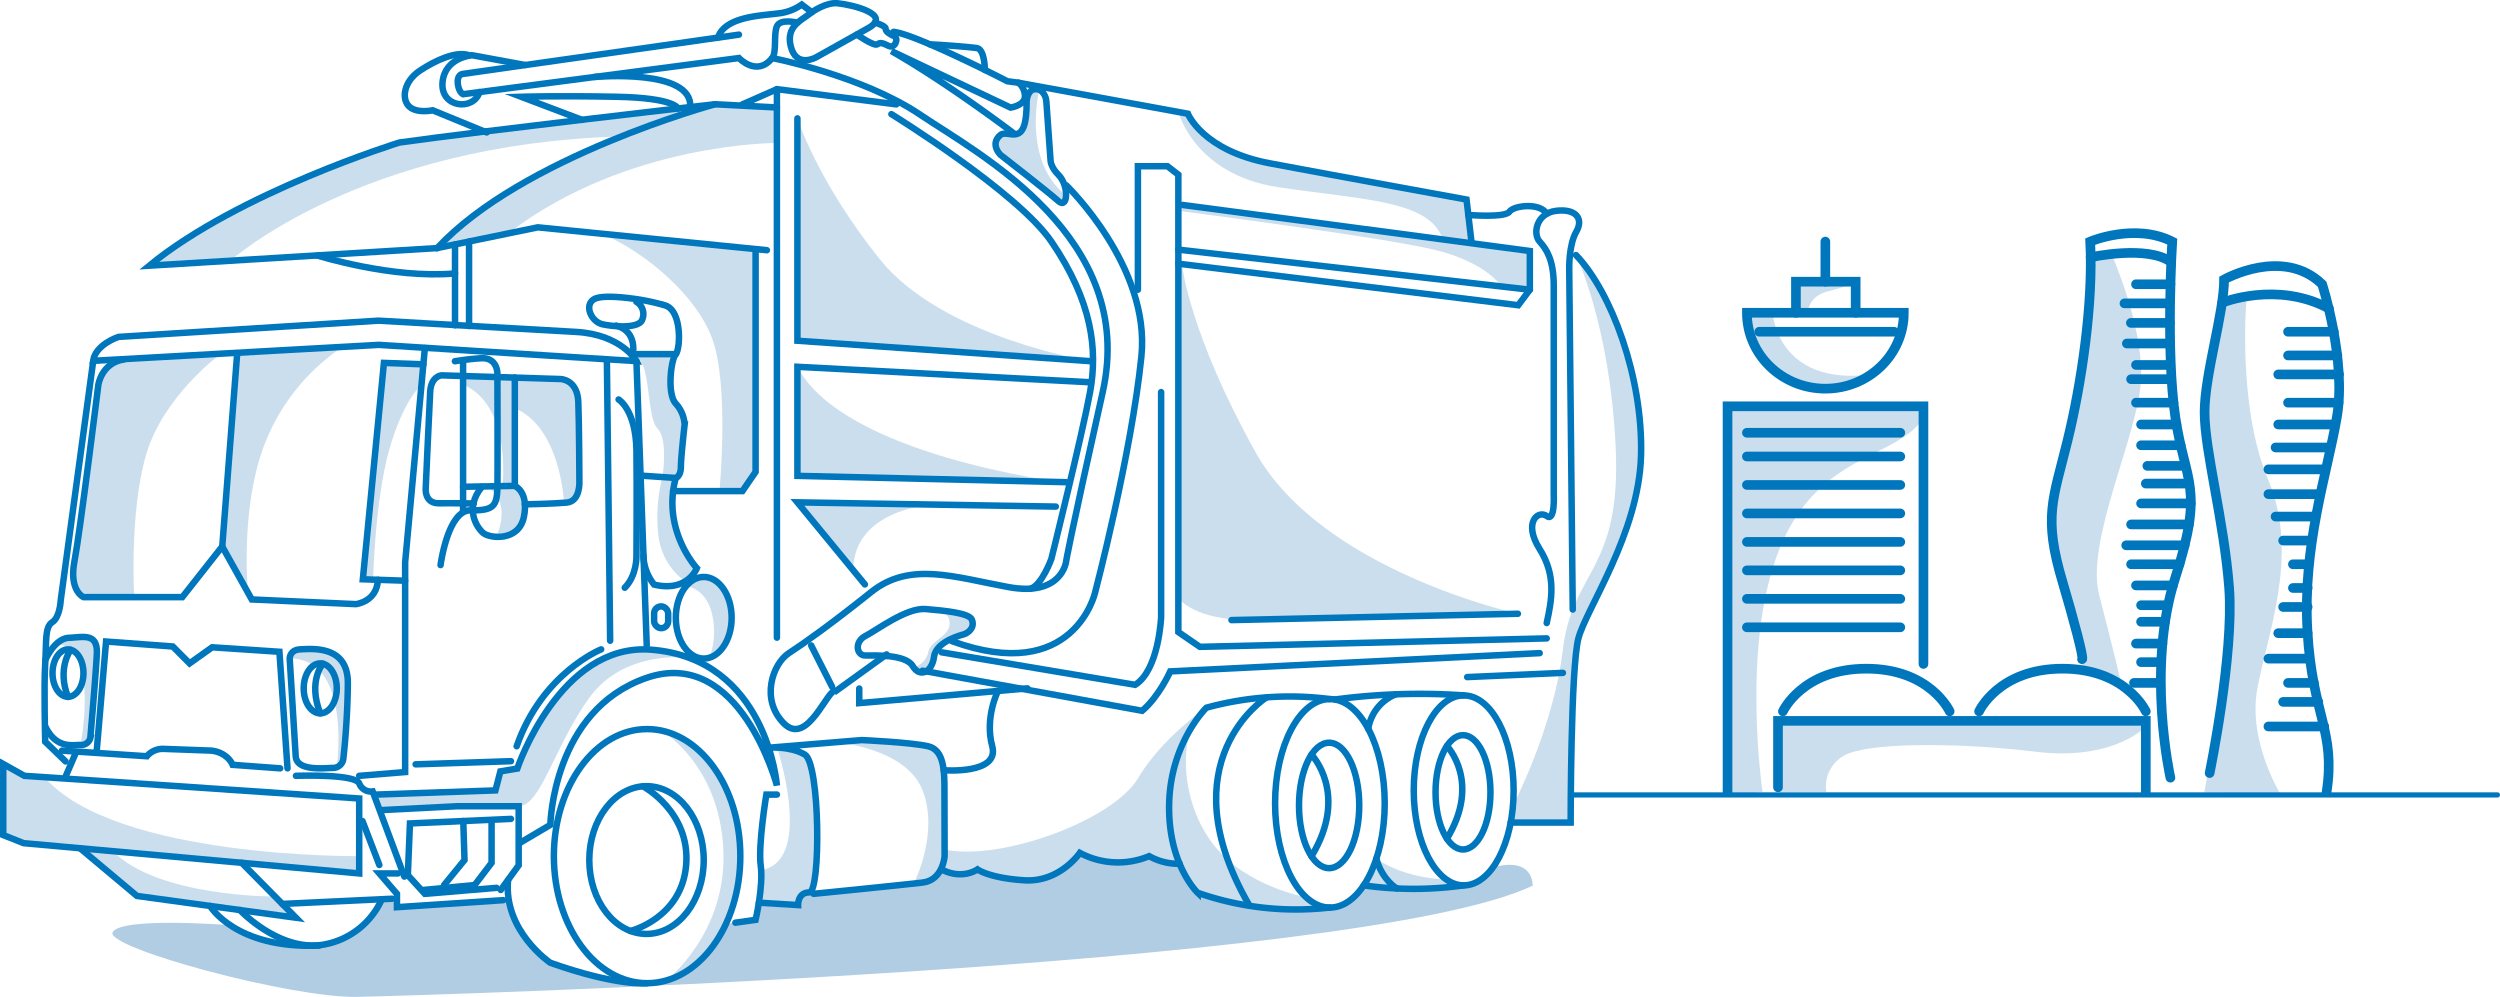 <svg xmlns="http://www.w3.org/2000/svg" viewBox="0 0 769.36 306.79"><path d="M542.43,243.75s-6.78-45,5.14-74.71,36.06-27.71,44.36-40.39V125H531.64V245Z" style="fill:#cbdeed"/><path d="M545.51,96.25s1.36,22.63,30.3,19c0,0-17.22,10.22-29.6-1.1s-7.86-18.61-7.86-18.61Z" style="fill:#cbdeed"/><path d="M556.3,96.25s.16-5.12,6.2-6.58,8.57-3,8.57-3H552.69v9.56Z" style="fill:#cbdeed"/><path d="M562.06,243.75a10.79,10.79,0,0,1,5-10.95c6.52-4.39,35.2-4.39,59.34-1.46s34-7.77,34-7.77v-1.73H547.17v21.91Z" style="fill:#cbdeed"/><path d="M652.77,210.16s-2.38-10.22-6.75-27,12.17-49.65,12.88-66.45-9.25-38.86-9.25-38.86l-6.27,1.34s-2.22,28.25-3.56,39.09-9.56,37.37-8.47,44.56,10,35.82,9.32,43.4C640.67,206.22,649,208,652.77,210.16Z" style="fill:#cbdeed"/><path d="M701.86,244.48s-10-16.07-7.25-32.13,13.29-41.39,3.48-64.51S691.4,91.2,691.4,91.2l-7.53,2s-6.91,31.88-6.15,36,9.27,46.08,9,49.65,1.51,11.68-8.36,65Z" style="fill:#cbdeed"/><polyline points="547.17 242.29 547.17 221.84 660.36 221.84 660.36 243.75" style="fill:none;stroke:#0076bd;stroke-linecap:round;stroke-miterlimit:10;stroke-width:2.969px"/><polyline points="531.64 243.75 531.64 125.03 591.93 125.03 591.93 204.32" style="fill:none;stroke:#0076bd;stroke-linecap:round;stroke-miterlimit:10;stroke-width:2.969px"/><path d="M548.68,218.92s6-13.14,25.66-13.14S600,218.92,600,218.92" style="fill:none;stroke:#0076bd;stroke-linecap:round;stroke-miterlimit:10;stroke-width:2.969px"/><path d="M609.05,218.92s6-13.14,25.65-13.14,25.66,13.14,25.66,13.14" style="fill:none;stroke:#0076bd;stroke-linecap:round;stroke-miterlimit:10;stroke-width:2.969px"/><path d="M585.89,96.25c0,12.9-10.81,23.36-24.15,23.36S537.6,109.15,537.6,96.25Z" style="fill:none;stroke:#0076bd;stroke-linecap:round;stroke-miterlimit:10;stroke-width:2.969px"/><polyline points="552.69 96.25 552.69 86.69 571.07 86.69 571.07 96.25" style="fill:none;stroke:#0076bd;stroke-linecap:round;stroke-miterlimit:10;stroke-width:2.969px"/><line x1="561.74" y1="86.69" x2="561.74" y2="74.34" style="fill:none;stroke:#0076bd;stroke-linecap:round;stroke-miterlimit:10;stroke-width:2.969px"/><path d="M640.74,202.86c.74.14-2.71-12.66-6-23.76-6-20.13-2.94-25.28,1.51-43.42,4.32-17.58,8-42.36,7-61.34,0,0,13.73-5.84,25.24,0,0,0-2.07,33.59.95,54s9.05,21.44,0,49.42-1.51,61.57-1.51,61.57" style="fill:none;stroke:#0076bd;stroke-linecap:round;stroke-miterlimit:10;stroke-width:2.969px"/><path d="M680,237.91s7.55-36.51,6-57-7.55-42.35-7.55-54,6-30.66,6-40.89c0,0,18.11-10.22,30.18,1.46,0,0,7.55,23.37,4.53,40.9s-10.57,39.43-9.06,65.71,8.77,30.67,5.9,49.66" style="fill:none;stroke:#0076bd;stroke-linecap:round;stroke-miterlimit:10;stroke-width:2.969px"/><path d="M643.38,79.17s17.49-3.86,24.78,1.5" style="fill:none;stroke:#0076bd;stroke-linecap:round;stroke-miterlimit:10;stroke-width:2.969px"/><path d="M683.87,93.15s16.76-6.81,32.85,1.79" style="fill:none;stroke:#0076bd;stroke-linecap:round;stroke-miterlimit:10;stroke-width:2.969px"/><line x1="537.6" y1="133.18" x2="584.81" y2="133.18" style="fill:none;stroke:#0076bd;stroke-linecap:round;stroke-miterlimit:10;stroke-width:2.969px"/><line x1="537.6" y1="140.48" x2="584.81" y2="140.48" style="fill:none;stroke:#0076bd;stroke-linecap:round;stroke-miterlimit:10;stroke-width:2.969px"/><line x1="537.6" y1="149.24" x2="584.81" y2="149.24" style="fill:none;stroke:#0076bd;stroke-linecap:round;stroke-miterlimit:10;stroke-width:2.969px"/><line x1="537.6" y1="158" x2="584.81" y2="158" style="fill:none;stroke:#0076bd;stroke-linecap:round;stroke-miterlimit:10;stroke-width:2.969px"/><line x1="537.6" y1="166.77" x2="584.81" y2="166.77" style="fill:none;stroke:#0076bd;stroke-linecap:round;stroke-miterlimit:10;stroke-width:2.969px"/><line x1="537.6" y1="175.53" x2="584.81" y2="175.53" style="fill:none;stroke:#0076bd;stroke-linecap:round;stroke-miterlimit:10;stroke-width:2.969px"/><line x1="537.6" y1="184.29" x2="584.81" y2="184.29" style="fill:none;stroke:#0076bd;stroke-linecap:round;stroke-miterlimit:10;stroke-width:2.969px"/><line x1="537.6" y1="193.05" x2="584.81" y2="193.05" style="fill:none;stroke:#0076bd;stroke-linecap:round;stroke-miterlimit:10;stroke-width:2.969px"/><line x1="582.87" y1="102.09" x2="541.4" y2="102.09" style="fill:none;stroke:#0076bd;stroke-linecap:round;stroke-miterlimit:10;stroke-width:2.969px"/><line x1="704.13" y1="102.09" x2="718.22" y2="102.09" style="fill:none;stroke:#0076bd;stroke-linecap:round;stroke-miterlimit:10;stroke-width:2.969px"/><line x1="704.13" y1="109.39" x2="719.32" y2="109.39" style="fill:none;stroke:#0076bd;stroke-linecap:round;stroke-miterlimit:10;stroke-width:2.969px"/><line x1="701.11" y1="115.23" x2="719.82" y2="115.23" style="fill:none;stroke:#0076bd;stroke-linecap:round;stroke-miterlimit:10;stroke-width:2.969px"/><line x1="704.13" y1="123.92" x2="719.68" y2="123.92" style="fill:none;stroke:#0076bd;stroke-linecap:round;stroke-miterlimit:10;stroke-width:2.969px"/><line x1="701.11" y1="130.63" x2="717.81" y2="130.63" style="fill:none;stroke:#0076bd;stroke-linecap:round;stroke-miterlimit:10;stroke-width:2.969px"/><line x1="700.29" y1="137.71" x2="716.72" y2="137.71" style="fill:none;stroke:#0076bd;stroke-linecap:round;stroke-miterlimit:10;stroke-width:2.969px"/><line x1="698.09" y1="144.44" x2="715.19" y2="144.44" style="fill:none;stroke:#0076bd;stroke-linecap:round;stroke-miterlimit:10;stroke-width:2.969px"/><line x1="698.09" y1="152.07" x2="713.94" y2="152.07" style="fill:none;stroke:#0076bd;stroke-linecap:round;stroke-miterlimit:10;stroke-width:2.969px"/><line x1="700.29" y1="158.97" x2="712.39" y2="158.97" style="fill:none;stroke:#0076bd;stroke-linecap:round;stroke-miterlimit:10;stroke-width:2.969px"/><line x1="702.62" y1="166.35" x2="711.17" y2="166.35" style="fill:none;stroke:#0076bd;stroke-linecap:round;stroke-miterlimit:10;stroke-width:2.969px"/><line x1="705.64" y1="173.65" x2="710.46" y2="173.65" style="fill:none;stroke:#0076bd;stroke-linecap:round;stroke-miterlimit:10;stroke-width:2.969px"/><line x1="705.64" y1="180.95" x2="710.16" y2="180.95" style="fill:none;stroke:#0076bd;stroke-linecap:round;stroke-miterlimit:10;stroke-width:2.969px"/><line x1="702.62" y1="186.79" x2="710.16" y2="186.79" style="fill:none;stroke:#0076bd;stroke-linecap:round;stroke-miterlimit:10;stroke-width:2.969px"/><line x1="701.11" y1="194.86" x2="710.16" y2="194.86" style="fill:none;stroke:#0076bd;stroke-linecap:round;stroke-miterlimit:10;stroke-width:2.969px"/><line x1="698.09" y1="202.69" x2="710.46" y2="202.69" style="fill:none;stroke:#0076bd;stroke-linecap:round;stroke-miterlimit:10;stroke-width:2.969px"/><line x1="704.13" y1="210.16" x2="712.1" y2="210.16" style="fill:none;stroke:#0076bd;stroke-linecap:round;stroke-miterlimit:10;stroke-width:2.969px"/><line x1="702.62" y1="216" x2="713.44" y2="216" style="fill:none;stroke:#0076bd;stroke-linecap:round;stroke-miterlimit:10;stroke-width:2.969px"/><line x1="698.09" y1="223.57" x2="715.28" y2="223.57" style="fill:none;stroke:#0076bd;stroke-linecap:round;stroke-miterlimit:10;stroke-width:2.969px"/><line x1="657.34" y1="87.48" x2="667.93" y2="87.48" style="fill:none;stroke:#0076bd;stroke-linecap:round;stroke-miterlimit:10;stroke-width:2.969px"/><line x1="653.79" y1="93.36" x2="666.38" y2="93.36" style="fill:none;stroke:#0076bd;stroke-linecap:round;stroke-miterlimit:10;stroke-width:2.969px"/><line x1="655.77" y1="99.37" x2="667.78" y2="99.37" style="fill:none;stroke:#0076bd;stroke-linecap:round;stroke-miterlimit:10;stroke-width:2.969px"/><line x1="654.53" y1="105.71" x2="667.12" y2="105.71" style="fill:none;stroke:#0076bd;stroke-linecap:round;stroke-miterlimit:10;stroke-width:2.969px"/><line x1="657.34" y1="112.31" x2="667.78" y2="112.31" style="fill:none;stroke:#0076bd;stroke-linecap:round;stroke-miterlimit:10;stroke-width:2.969px"/><line x1="655.83" y1="116.69" x2="667.78" y2="116.69" style="fill:none;stroke:#0076bd;stroke-linecap:round;stroke-miterlimit:10;stroke-width:2.969px"/><line x1="657.34" y1="123.92" x2="668.86" y2="123.92" style="fill:none;stroke:#0076bd;stroke-linecap:round;stroke-miterlimit:10;stroke-width:2.969px"/><line x1="658.9" y1="130.63" x2="669.77" y2="130.63" style="fill:none;stroke:#0076bd;stroke-linecap:round;stroke-miterlimit:10;stroke-width:2.969px"/><line x1="658.9" y1="137.03" x2="671.06" y2="137.03" style="fill:none;stroke:#0076bd;stroke-linecap:round;stroke-miterlimit:10;stroke-width:2.969px"/><line x1="660.83" y1="143.37" x2="672.26" y2="143.37" style="fill:none;stroke:#0076bd;stroke-linecap:round;stroke-miterlimit:10;stroke-width:2.969px"/><line x1="660.36" y1="148.82" x2="673.74" y2="148.82" style="fill:none;stroke:#0076bd;stroke-linecap:round;stroke-miterlimit:10;stroke-width:2.969px"/><line x1="658.9" y1="154.93" x2="674.19" y2="154.93" style="fill:none;stroke:#0076bd;stroke-linecap:round;stroke-miterlimit:10;stroke-width:2.969px"/><line x1="655.83" y1="161.39" x2="673.62" y2="161.39" style="fill:none;stroke:#0076bd;stroke-linecap:round;stroke-miterlimit:10;stroke-width:2.969px"/><line x1="654.32" y1="167.81" x2="672.31" y2="167.81" style="fill:none;stroke:#0076bd;stroke-linecap:round;stroke-miterlimit:10;stroke-width:2.969px"/><line x1="655.83" y1="173.65" x2="670.71" y2="173.65" style="fill:none;stroke:#0076bd;stroke-linecap:round;stroke-miterlimit:10;stroke-width:2.969px"/><line x1="657.34" y1="180.16" x2="668.7" y2="180.16" style="fill:none;stroke:#0076bd;stroke-linecap:round;stroke-miterlimit:10;stroke-width:2.969px"/><line x1="658.9" y1="186.25" x2="667.05" y2="186.25" style="fill:none;stroke:#0076bd;stroke-linecap:round;stroke-miterlimit:10;stroke-width:2.969px"/><line x1="658.9" y1="191.34" x2="666.27" y2="191.34" style="fill:none;stroke:#0076bd;stroke-linecap:round;stroke-miterlimit:10;stroke-width:2.969px"/><line x1="657.34" y1="198.06" x2="665.46" y2="198.06" style="fill:none;stroke:#0076bd;stroke-linecap:round;stroke-miterlimit:10;stroke-width:2.969px"/><line x1="658.9" y1="203.77" x2="664.73" y2="203.77" style="fill:none;stroke:#0076bd;stroke-linecap:round;stroke-miterlimit:10;stroke-width:2.969px"/><line x1="656.72" y1="210.16" x2="664.73" y2="210.16" style="fill:none;stroke:#0076bd;stroke-linecap:round;stroke-miterlimit:10;stroke-width:2.969px"/><line x1="476.52" y1="244.63" x2="768.56" y2="244.63" style="fill:none;stroke:#0076bd;stroke-linecap:round;stroke-miterlimit:10;stroke-width:1.609px"/><path d="M70.63,284.7s-33.35-2.6-35.95,2.16,55,20.36,75.36,19.92,307.5-8.66,361.63-34.21c0,0,.44-8.23-10.39-6.06l-.76-.3-4.2,4.36-3.69,1.85-5.88.5-9.23.34-8.39.33-8.73-1.17-2.68,2.85-4.53,3.19-6.38,1.34-6.38.17-10.4-.34L380,278l-10.24-2.35-3-2.86-3.86-6.88-3.19-.5-4.36-1-1.68-1-4.53,1.85-6.55.5-4-.84-5.38-2-2.18,2-2.51,2-3.86,2-4.7,2-7.39-.17-6.88-1.34-5.2-1.85-3.69,1.34-6.21-.5-.67-1.18L287,270.4l-3.19.84-32.72,3.86-1.85-.84-2.68,1-1,2.85-3.19.84-2-.67-6.21-.33-1.35,3.86-4.53,1.34-1.84.17-2.52,1.34-.84,1.51s-9.23,15.44-21.48,16.11l-8.06-.17-5.54-.33-18.29-5.21L162.79,290l-3-4.53-3-7.22V277h-3.19l-31,2.68.17-2.68H120l-2.69-.34-.34,2L112.11,285l-5.54,3.7L99,291.05l-5.21.16-8-.5-8.22-2.35Z" style="fill:#b1cde3"/><path d="M467.12,188.88s-60.42-13.21-80.78-49.8S363.82,81.8,363.82,81.8l-1.19-.65V183.9s3.52,6.07,19.36,6.93S467.12,188.88,467.12,188.88Z" style="fill:#cbdeed"/><path d="M465.62,247.87s12.45-23.64,15.35-48,18-24.17,16.25-62.06S485,78.5,485,78.5s23.38,28.09,20.09,60.58S490.91,183.5,485,197.19c0,0-2.71,43.12-1.62,55.95H464.91S465.44,253.37,465.62,247.87Z" style="fill:#cbdeed"/><path d="M371.29,217.79s-13.31,8.77-21.11,21.76-42.33,25.56-59.5,21.88c0,0-.11,4.6-1.24,6.26,0,0,6.75,2.76,11.37-.09,0,0,21.08,9.49,31.51-5.09a24.67,24.67,0,0,0,21.33,1s5.88,3.29,9.4,2.36c0,0-4.5-10.83-3.05-21.15S365.12,223.24,371.29,217.79Z" style="fill:#cbdeed"/><path d="M368.53,274.69s20.75,8,38.74,4.82.3,0,.3,0-4.39-1.44-5.66-3.4c0,0-18.09-3.25-28-15.59s-10.4-28.66-7.22-36.67c0,0-8.13,9.68-6.91,28.21C360.86,268.14,368.53,274.69,368.53,274.69Z" style="fill:#cbdeed"/><path d="M445.07,270.63s-12.17,0-21.52-6.35c0,0-2.45,7-3.62,8.23,0,0,22.43,2.63,28.64,0Z" style="fill:#cbdeed"/><path d="M288.69,187.79s3.82.66,3.53,4.41-5.92,5-6.57,8.52-4.44,4.75-4.44,4.75,2.9,3.31,5.51,0l1.17-5.63a25.93,25.93,0,0,1,9.32-4.88c5-1.17,1.57-5.89-.88-5.91A49.92,49.92,0,0,1,288.69,187.79Z" style="fill:#cbdeed"/><path d="M211.16,180.35s5.92.52,7.87,8.24a23.35,23.35,0,0,1-.69,13.81s7.52-3.21,6.67-14.68S213.84,174.85,211.16,180.35Z" style="fill:#cbdeed"/><path d="M211.16,179.14a20.3,20.3,0,0,1-8.6-14.94,49.45,49.45,0,0,1,1.31-17.47s1.84-11.41-1.54-14.87-2.07-20.56-6.47-21.65L194.72,109h12.76s-1.81,5.84-1.23,9.38a21.37,21.37,0,0,0,1.73,5.78,7.05,7.05,0,0,1,2.49,4.75c.12,2.88-.76,15.74-.76,15.74L208,147.16s-2.59,9.53,0,15.66a83,83,0,0,0,6.5,12S211.93,179.14,211.16,179.14Z" style="fill:#cbdeed"/><path d="M221.41,151.13s3.1-32.34-2.24-46.92-23.24-28.44-35.51-32.84l48.87,5.32v68.59l-4.05,5.85Z" style="fill:#cbdeed"/><path d="M173.57,154.73s-1-23.23-15.14-29.08V149.8l-3.79-.27s2.89-24.83-12.13-31.17v-2.19l30.1.44a6.61,6.61,0,0,1,5.27,5.94c.58,5.19.38,27,.38,27S178.34,154.48,173.57,154.73Z" style="fill:#cbdeed"/><path d="M152.69,165.21s5.49-11-3.39-15.68l9.6.27s3,2.34,2.67,7.9S155.43,166.37,152.69,165.21Z" style="fill:#cbdeed"/><path d="M114.8,178.7s.57-24.75,5-40.35,9.93-19.91,9.93-19.91l.62-6.76H118.15L111.68,178l2.83.72" style="fill:#cbdeed"/><path d="M76.35,182.45s-2.63-26,5.17-46a63.75,63.75,0,0,1,23.67-29.54L72.48,108.7l-4.1,59.75Z" style="fill:#cbdeed"/><path d="M41.31,183.76s-1.58-25.56,3.61-43.67S67.8,109,67.8,109l-30.53,1.7s-5.14,2.39-6.36,5.62-5.14,37-5.14,37l-3.15,21.36s-.65,9.11,4.11,9.11Z" style="fill:#cbdeed"/><path d="M239.09,33.08V44S193.41,43.77,157,71.37l-22.52,5s21.07-25.28,84.66-44.06Z" style="fill:#cbdeed"/><path d="M70.84,80.28s40-36.12,120.54-38.29l26.69-9.66L122.92,43.9S72.24,61.29,46.27,81.53Z" style="fill:#cbdeed"/><path d="M319.72,28.2s-5.17,21.31,8.39,32c0,0,.91,4.33-3.17,1s-17.49-14.08-17.49-14.08-2.12-3.87.43-5.55,7.1,2,7.81-5.13S316.54,26.25,319.72,28.2Z" style="fill:#cbdeed"/><path d="M462,88.16s-4.3-7.41-20.76-11.34-78.64-11.94-78.64-11.94V62.45L470.8,76.82V89.16Z" style="fill:#cbdeed"/><path d="M362.63,34.49s5,19.2,30.57,23.09,46.32,3.89,50.66,15.66l9,1.63-1.51-13.43L391.76,50.65S373.71,49.43,365.56,35Z" style="fill:#cbdeed"/><path d="M335.46,111.14S290,103.78,270.78,79.82,245.4,36.43,245.4,36.43v68.43Z" style="fill:#cbdeed"/><path d="M326.49,148.35S259.44,140,245.4,112.87v33.57Z" style="fill:#cbdeed"/><path d="M287,155.27s-24.19,1.27-24.44,20.15L245.4,154.16Z" style="fill:#cbdeed"/><path d="M281.21,271.91s7.9-15.39,2.71-28.67-26.87-14.82-26.87-14.82l7.38-.61,19.49,1.52s6.32.19,6.51,9.43.13,24.51.13,24.51S290.74,270.91,281.21,271.91Z" style="fill:#cbdeed"/><path d="M239.09,229.9s11.6,35-4.84,37.89l-.71,10,12.05.74a4.51,4.51,0,0,1,3.46-3.9c3.25-.79,2.82-26.21,1.6-32.69S249.85,230.14,239.09,229.9Z" style="fill:#cbdeed"/><path d="M205,301.76s19-14.54,17.59-40.72-19.09-36.22-19.09-36.22,22.85,5.76,24.36,34.61S210.33,302.54,205,301.76Z" style="fill:#cbdeed"/><path d="M84.64,275.91s-36.29.14-49.88-14L24.63,261l17.51,14.68,48.94,6.71Z" style="fill:#cbdeed"/><path d="M110.54,263.47s-75.17.81-96.85-24.29l-6.19-.42L1,235.12V257l6.28,2.49,103.26,9.31Z" style="fill:#cbdeed"/><path d="M211.16,202.4S192,200,181.34,214.75s-14.93,33.36-21.72,33.36L117.5,249.3l-2.45-4.77,37.06-1,1.88-6.13,5.63-.36S176.66,187.27,211.16,202.4Z" style="fill:#cbdeed"/><path d="M103.64,236.06s4.73-33.54-14.47-33.39a2.93,2.93,0,0,1,3.17-2.83c3.18-.11,13.87-1.93,14.73,10.48a94.18,94.18,0,0,1-2.07,24.8Z" style="fill:#cbdeed"/><path d="M24.78,229.23s5.92-29.89-7.43-31.12c0,0,1.2-2.5,5.85-2.09s7.07,1.76,6.58,7.08-2,24-2,24S26.66,229.15,24.78,229.23Z" style="fill:#cbdeed"/><path d="M322,31.16l1.3,18.19s0,2.06,2.45,4.48c3.29,3.29,2.92,10.71,0,8.08-3.21-2.88-17.9-14.29-17.9-14.29s-3.32-3.25,0-6.06c2.45-2.07,8.23,4.76,8.09-10.4,0,0,.15-3.32,2.34-3.68C320.73,27.09,321.92,29.65,322,31.16Z" style="fill:none;stroke:#0076bd;stroke-linecap:round;stroke-miterlimit:10;stroke-width:2px"/><path d="M312,41.05s-20.29-15.44-37.68-25.33L311,33.11s4.33-.65,4.4-3.39a5.44,5.44,0,0,0-1.95-4.26L310,25s-2.82-1.46-6.89-3.48C294.35,17.23,279.84,10.34,275,9.8" style="fill:none;stroke:#0076bd;stroke-linecap:round;stroke-miterlimit:10;stroke-width:2px"/><path d="M303.09,21.55s0-6.41-2.5-6.77-11.11-1-14.43-1.14" style="fill:none;stroke:#0076bd;stroke-linecap:round;stroke-miterlimit:10;stroke-width:2px"/><path d="M313.44,25.46,365.56,35s4.54,11.36,25.22,15.26,60.53,11.15,60.53,11.15l1.51,12.89" style="fill:none;stroke:#0076bd;stroke-linecap:round;stroke-miterlimit:10;stroke-width:2px"/><polyline points="363.93 63.07 470.8 77.25 470.8 89.16 467.22 93.93 362.63 81.15" style="fill:none;stroke:#0076bd;stroke-linecap:round;stroke-miterlimit:10;stroke-width:2px"/><line x1="362.63" y1="76.82" x2="470.8" y2="89.16" style="fill:none;stroke:#0076bd;stroke-linecap:round;stroke-miterlimit:10;stroke-width:2px"/><path d="M451.86,66.15s11.36.93,12.66-1,9.42-2.87,11.47.62" style="fill:none;stroke:#0076bd;stroke-linecap:round;stroke-miterlimit:10;stroke-width:2px"/><polyline points="350.18 89.16 350.18 51.16 359.28 51.16 362.63 53.76 362.63 194.51 369.24 199.06 475.99 196.46" style="fill:none;stroke:#0076bd;stroke-linecap:round;stroke-miterlimit:10;stroke-width:2px"/><line x1="467.12" y1="188.88" x2="378.98" y2="190.83" style="fill:none;stroke:#0076bd;stroke-linecap:round;stroke-miterlimit:10;stroke-width:2px"/><path d="M357.33,120.67v69.19s-.65,16.35-8,20.89l-59.55-10" style="fill:none;stroke:#0076bd;stroke-linecap:round;stroke-miterlimit:10;stroke-width:2px"/><path d="M267.46,8.5l-16.24,9.1s-6.23,3.62-7.9-3.47c-1.43-6,3.32-7.88,5.52-9.64C250.39,3.24,254.41.7,257.72,1,262.52,1.5,274.32,4.41,267.46,8.5Z" style="fill:none;stroke:#0076bd;stroke-linecap:round;stroke-miterlimit:10;stroke-width:2px"/><path d="M249.84,3.76l-3.11-2.35a15.28,15.28,0,0,1-7.31,2.73c-4.87.68-16.19.84-18.44,7.34" style="fill:none;stroke:#0076bd;stroke-linecap:round;stroke-miterlimit:10;stroke-width:2px"/><path d="M269.26,6.94s3.34,1,3.29,1.88,1.19,1.68,2.65,2.33.22,3.9-1.68,3S271,12.94,270,13.64s-6.3-3-6.3-3" style="fill:none;stroke:#0076bd;stroke-linecap:round;stroke-miterlimit:10;stroke-width:2px"/><path d="M227.4,10.66,142.19,22.79s-1.63.33-1.3,3S142.5,29,142.5,29l84.9-11.14s5.52,5.91,10.23,0c1.5-1.88.35-7.28,1.46-9.77S245.4,7,245.4,7" style="fill:none;stroke:#0076bd;stroke-linecap:round;stroke-miterlimit:10;stroke-width:2px"/><path d="M161.59,20l-16.32-3s-8.44.65-9.09,8.39,9.45,8.91,11.41,2.94" style="fill:none;stroke:#0076bd;stroke-linecap:round;stroke-miterlimit:10;stroke-width:2px"/><path d="M149.77,40.76l-16.62-6.82s-4.87,1.09-7.26-1.19-1.68-7.68,3.31-11,11.42-6.17,15.26-4.71" style="fill:none;stroke:#0076bd;stroke-linecap:round;stroke-miterlimit:10;stroke-width:2px"/><path d="M239.09,33.08l-19.16-1s-71.57,8.21-97,11.78c0,0-49.38,15.27-77,37.9l88.57-5.41,31-6.39L236,77" style="fill:none;stroke:#0076bd;stroke-linecap:round;stroke-miterlimit:10;stroke-width:2px"/><path d="M219.93,32.12S160.59,48.24,134.5,76.39" style="fill:none;stroke:#0076bd;stroke-linecap:round;stroke-miterlimit:10;stroke-width:2px"/><polyline points="228.48 32.12 239.09 27.44 275.84 32.12" style="fill:none;stroke:#0076bd;stroke-linecap:round;stroke-miterlimit:10;stroke-width:2px"/><path d="M237.63,17.86s27.66,5.36,45.64,17.49S350,73,339.35,120.67s-11.24,52-11.24,52-1.1,11.05-17.77,8-30.32-8-42.23,1.52S247.75,197.76,242.77,201s-8.87,14.29-1.51,21.65,13.64-11.47,16-10l15.59-11.26" style="fill:none;stroke:#0076bd;stroke-linecap:round;stroke-miterlimit:10;stroke-width:2px"/><path d="M328.11,57s26,25,23.15,52.67C348.19,139.79,337,182.39,337,182.39s-6.49,28.58-44,14.94" style="fill:none;stroke:#0076bd;stroke-linecap:round;stroke-miterlimit:10;stroke-width:2px"/><polyline points="335.46 111.14 245.4 104.86 245.4 36.43" style="fill:none;stroke:#0076bd;stroke-linecap:round;stroke-miterlimit:10;stroke-width:2px"/><line x1="239.09" y1="27.44" x2="239.09" y2="196.24" style="fill:none;stroke:#0076bd;stroke-linecap:round;stroke-miterlimit:10;stroke-width:2px"/><polyline points="335.46 117.64 245.4 112.88 245.4 146.44 328.11 148.39" style="fill:none;stroke:#0076bd;stroke-linecap:round;stroke-miterlimit:10;stroke-width:2px"/><path d="M274.32,35.13S313.05,59,323.55,74.33c12.64,18.48,14.29,33.35,11.91,46.34S323.55,172,323.55,172s-2.83,7.87-6.29,9.13" style="fill:none;stroke:#0076bd;stroke-linecap:round;stroke-miterlimit:10;stroke-width:2px"/><polyline points="324.92 155.9 245.4 154.6 266.16 179.86" style="fill:none;stroke:#0076bd;stroke-linecap:round;stroke-miterlimit:10;stroke-width:2px"/><ellipse cx="216.57" cy="190.11" rx="8.59" ry="12.56" style="fill:none;stroke:#0076bd;stroke-linecap:round;stroke-miterlimit:10;stroke-width:2px"/><polyline points="232.53 76.69 232.53 145.21 228.48 151.13 207.12 151.13" style="fill:none;stroke:#0076bd;stroke-linecap:round;stroke-miterlimit:10;stroke-width:2px"/><path d="M195.86,111.14s-4.52-8.23-18.65-9-60.75-3.46-60.75-3.46l-80,5s-7.08,2.31-7.8,7.36l87.92-4.91Z" style="fill:none;stroke:#0076bd;stroke-linecap:round;stroke-miterlimit:10;stroke-width:2px"/><line x1="195.86" y1="111.14" x2="199.03" y2="198.63" style="fill:none;stroke:#0076bd;stroke-linecap:round;stroke-miterlimit:10;stroke-width:2px"/><line x1="186.76" y1="110.58" x2="187.77" y2="197.18" style="fill:none;stroke:#0076bd;stroke-linecap:round;stroke-miterlimit:10;stroke-width:2px"/><polyline points="130.75 107.11 124.68 173.07 124.68 237.6 110.54 238.76" style="fill:none;stroke:#0076bd;stroke-linecap:round;stroke-miterlimit:10;stroke-width:2px"/><path d="M198,170.91a15.08,15.08,0,0,0,3.31,9c10.25,2.45,13.14-5.05,13.14-5.05s-10.83-11.7-6.5-27.72c0,0,1.59-.58,1.59-3.47s1.15-13,1.15-13a10.5,10.5,0,0,0-2.74-6.49c-2.74-3-1.44-13.58,0-15.16s2-13.28-3.17-15a64.14,64.14,0,0,0-10.54-2.18c-5-.65-9.89-.8-11.55.31-3,2-.58,6.93,2.74,7.65s10.4,1.3,12-1a4.39,4.39,0,0,0-1.58-5.92" style="fill:none;stroke:#0076bd;stroke-linecap:round;stroke-miterlimit:10;stroke-width:2px"/><line x1="197.13" y1="146.36" x2="207.98" y2="147.09" style="fill:none;stroke:#0076bd;stroke-linecap:round;stroke-miterlimit:10;stroke-width:2px"/><path d="M194.58,109.44c.27-.46,1.69-7.39-4.93-9.24" style="fill:none;stroke:#0076bd;stroke-linecap:round;stroke-miterlimit:10;stroke-width:2px"/><line x1="207.98" y1="108.98" x2="194.72" y2="108.98" style="fill:none;stroke:#0076bd;stroke-linecap:round;stroke-miterlimit:10;stroke-width:2px"/><path d="M239.09,244.53h-3.25s-2.59,15.6-1.73,21.88-1.58,16.67-1.58,16.67l-6.21.87" style="fill:none;stroke:#0076bd;stroke-linecap:round;stroke-miterlimit:10;stroke-width:2px"/><path d="M159.84,259.48l9.52-5.63s.65-35.3,29.67-45.26c28.7-9.85,40.06,33.13,40.06,33.13s-3-39.05-38.76-41.79c-28.1-2.16-41.14,36.59-41.14,36.59l-5.2.87-1.52,5.85-36.81,1.29" style="fill:none;stroke:#0076bd;stroke-linecap:round;stroke-miterlimit:10;stroke-width:2px"/><ellipse cx="199.14" cy="263.47" rx="28.69" ry="39.1" style="fill:none;stroke:#0076bd;stroke-linecap:round;stroke-miterlimit:10;stroke-width:2px"/><ellipse cx="198.96" cy="264.67" rx="17.61" ry="22.74" style="fill:none;stroke:#0076bd;stroke-linecap:round;stroke-miterlimit:10;stroke-width:2px"/><path d="M197.91,242s14.61,7.81,13.25,24.21S194,286.51,194,286.51" style="fill:none;stroke:#0076bd;stroke-linecap:round;stroke-miterlimit:10;stroke-width:2px"/><path d="M28.68,111.14l-10,73.63s-.22,5.2-2.6,6.71-1.73,6.06-2.17,12.78,0,24,0,24l6.28,6.07" style="fill:none;stroke:#0076bd;stroke-linecap:round;stroke-miterlimit:10;stroke-width:2px"/><line x1="142.51" y1="111.14" x2="142.51" y2="157.05" style="fill:none;stroke:#0076bd;stroke-linecap:round;stroke-miterlimit:10;stroke-width:2px"/><path d="M135.58,173.89s2.22-16.95,9.26-16.84,8.12-1.3,8.23-7.09,0-35,0-35,.05-5-5-4.71a81,81,0,0,0-8.07.92" style="fill:none;stroke:#0076bd;stroke-linecap:round;stroke-miterlimit:10;stroke-width:2px"/><path d="M161.51,155.21s8.56-.16,12.89-.54,3.9-6.71,3.9-6.71-.06-17.49-.33-24.31-5.36-7-5.36-7l-36.76-1.14s-3.19.27-3.46,5S131,150.5,131,150.5s-.32,4.44,4.06,4.38,10.72.06,10.72.06" style="fill:none;stroke:#0076bd;stroke-linecap:round;stroke-miterlimit:10;stroke-width:2px"/><polyline points="142.51 149.8 158.43 149.53 158.43 116.17" style="fill:none;stroke:#0076bd;stroke-linecap:round;stroke-miterlimit:10;stroke-width:2px"/><path d="M158.43,149.53s4.37,1.78,2.8,9.52-10.56,6.62-12.5,5-5.95-7.54-.42-14.25" style="fill:none;stroke:#0076bd;stroke-linecap:round;stroke-miterlimit:10;stroke-width:2px"/><path d="M190.37,122.94s5.34,3.14,5.49,15.81,0,32.48,0,32.48.15,5.85-3.59,9.64" style="fill:none;stroke:#0076bd;stroke-linecap:round;stroke-miterlimit:10;stroke-width:2px"/><polyline points="130.29 112.12 118.15 111.68 111.66 178.27 124.68 178.71" style="fill:none;stroke:#0076bd;stroke-linecap:round;stroke-miterlimit:10;stroke-width:2px"/><polyline points="157.24 252.01 126.16 253.41 125.51 269.33 130.75 275.07 152.8 273.23" style="fill:none;stroke:#0076bd;stroke-linecap:round;stroke-miterlimit:10;stroke-width:2px"/><path d="M185,199.84s-18.09,7.19-26,29.82" style="fill:none;stroke:#0076bd;stroke-linecap:round;stroke-miterlimit:10;stroke-width:2px"/><line x1="127.9" y1="235.22" x2="157.24" y2="234.25" style="fill:none;stroke:#0076bd;stroke-linecap:round;stroke-miterlimit:10;stroke-width:2px"/><rect x="201.31" y="186.61" width="4.33" height="6.71" rx="2.17" transform="translate(406.94 379.93) rotate(-180)" style="fill:none;stroke:#0076bd;stroke-linecap:round;stroke-miterlimit:10;stroke-width:2px"/><polyline points="117.5 249.3 140.67 248.11 159.62 248.11 159.62 266.3 154.1 273.88" style="fill:none;stroke:#0076bd;stroke-linecap:round;stroke-miterlimit:10;stroke-width:2px"/><polyline points="142.57 252.67 142.95 264.67 136.67 272.36" style="fill:none;stroke:#0076bd;stroke-linecap:round;stroke-miterlimit:10;stroke-width:2px"/><polyline points="151.28 252.67 151.28 265.54 146.09 272.36 130.28 273.88" style="fill:none;stroke:#0076bd;stroke-linecap:round;stroke-miterlimit:10;stroke-width:2px"/><path d="M124.43,269.76l-9.74-26.2a3.88,3.88,0,0,1-4.15-2.49c-1.38-3-19.46-2.31-19.46-2.31" style="fill:none;stroke:#0076bd;stroke-linecap:round;stroke-miterlimit:10;stroke-width:2px"/><polygon points="110.54 268.79 7.28 259.48 1 256.99 1 235.12 7.5 238.76 110.54 245.73 110.54 268.79" style="fill:none;stroke:#0076bd;stroke-linecap:round;stroke-miterlimit:10;stroke-width:2px"/><polyline points="74.39 265.53 91.08 282.43 42.14 275.72 24.63 261.04" style="fill:none;stroke:#0076bd;stroke-linecap:round;stroke-miterlimit:10;stroke-width:2px"/><ellipse cx="20.92" cy="207.14" rx="4.76" ry="7.3" style="fill:none;stroke:#0076bd;stroke-linecap:round;stroke-miterlimit:10;stroke-width:2px"/><ellipse cx="98.55" cy="211.84" rx="5.09" ry="7.69" style="fill:none;stroke:#0076bd;stroke-linecap:round;stroke-miterlimit:10;stroke-width:2px"/><line x1="23.2" y1="231.98" x2="20.27" y2="238.76" style="fill:none;stroke:#0076bd;stroke-linecap:round;stroke-miterlimit:10;stroke-width:2px"/><path d="M99.37,204.25s-4.71,5.31-.82,15.27" style="fill:none;stroke:#0076bd;stroke-linecap:round;stroke-miterlimit:10;stroke-width:2px"/><path d="M21.73,200s-4.27,5.71-.81,14.48" style="fill:none;stroke:#0076bd;stroke-linecap:round;stroke-miterlimit:10;stroke-width:2px"/><path d="M199.14,302.57s-9,1.08-29.78-6.28c0,0-14.5-9.78-13-25.46" style="fill:none;stroke:#0076bd;stroke-linecap:round;stroke-miterlimit:10;stroke-width:2px"/><polyline points="154.86 277.02 122.16 279.18 122.16 275.07 116.74 268.79 122.48 268.79" style="fill:none;stroke:#0076bd;stroke-linecap:round;stroke-miterlimit:10;stroke-width:2px"/><line x1="120.64" y1="276.58" x2="86.89" y2="278.18" style="fill:none;stroke:#0076bd;stroke-linecap:round;stroke-miterlimit:10;stroke-width:2px"/><line x1="111.55" y1="252.67" x2="116.74" y2="266.19" style="fill:none;stroke:#0076bd;stroke-linecap:round;stroke-miterlimit:10;stroke-width:2px"/><path d="M473.83,201l-113.69,5.62s-3.47,7.79-8.66,12.13l-67.56-12.35" style="fill:none;stroke:#0076bd;stroke-linecap:round;stroke-miterlimit:10;stroke-width:2px"/><ellipse cx="450.44" cy="243.24" rx="15.37" ry="29.23" style="fill:none;stroke:#0076bd;stroke-linecap:round;stroke-miterlimit:10;stroke-width:2px"/><ellipse cx="450.23" cy="243.83" rx="8.45" ry="17.59" style="fill:none;stroke:#0076bd;stroke-linecap:round;stroke-miterlimit:10;stroke-width:2px"/><path d="M445.28,229.58s10.64,11,0,28.51" style="fill:none;stroke:#0076bd;stroke-linecap:round;stroke-miterlimit:10;stroke-width:2px"/><ellipse cx="409.27" cy="247.22" rx="16.87" ry="32.08" style="fill:none;stroke:#0076bd;stroke-linecap:round;stroke-miterlimit:10;stroke-width:2px"/><ellipse cx="409.03" cy="247.87" rx="9.27" ry="19.3" style="fill:none;stroke:#0076bd;stroke-linecap:round;stroke-miterlimit:10;stroke-width:2px"/><path d="M403.6,232.23s11.68,12.05,0,31.28" style="fill:none;stroke:#0076bd;stroke-linecap:round;stroke-miterlimit:10;stroke-width:2px"/><path d="M450.44,214a196.88,196.88,0,0,0-39.63,1.27" style="fill:none;stroke:#0076bd;stroke-linecap:round;stroke-miterlimit:10;stroke-width:2px"/><path d="M450.44,272.47a110.81,110.81,0,0,1-30.77,0" style="fill:none;stroke:#0076bd;stroke-linecap:round;stroke-miterlimit:10;stroke-width:2px"/><path d="M409.27,215.14a96.91,96.91,0,0,0-38,2.65s-11,10.67-11.47,29.43,8.77,27.52,8.77,27.52a91.52,91.52,0,0,0,40.68,4.55" style="fill:none;stroke:#0076bd;stroke-linecap:round;stroke-miterlimit:10;stroke-width:2px"/><path d="M389.7,214.65s-31,19.6-5.16,64.1" style="fill:none;stroke:#0076bd;stroke-linecap:round;stroke-miterlimit:10;stroke-width:2px"/><path d="M363.05,265.83a18.44,18.44,0,0,1-9.4-2.36,24.89,24.89,0,0,1-21.33-1s-6.18,9.09-17,8.44-14.51-3.35-14.51-3.35-4.66,3.35-11.05,0" style="fill:none;stroke:#0076bd;stroke-linecap:round;stroke-miterlimit:10;stroke-width:2px"/><path d="M233.54,277.79l12.05.74s-.11-3.9,3.46-3.9,3.36-39.73-1.4-42.44-11.1-2.08-11.1-2.08l28.64-2.36s15.27.7,20.46,1.91c4.91,1.14,5,7.77,5,13.36,0,3.9.05,20.45.05,20.45s-.48,7.38-6.76,8.13-33.57,3.47-33.57,3.47" style="fill:none;stroke:#0076bd;stroke-linecap:round;stroke-miterlimit:10;stroke-width:2px"/><polyline points="316.18 211.84 264.43 216.38 264.43 211.89" style="fill:none;stroke:#0076bd;stroke-linecap:round;stroke-miterlimit:10;stroke-width:2px"/><path d="M307.12,212.63s-4.16,8.21-1.77,17-14.92,7.41-14.92,7.41" style="fill:none;stroke:#0076bd;stroke-linecap:round;stroke-miterlimit:10;stroke-width:2px"/><path d="M464.91,253.14h18.45s0-47.58,2.38-56.68,18.63-32.27,19.28-56.3S495.88,89.81,485,78.5" style="fill:none;stroke:#0076bd;stroke-linecap:round;stroke-miterlimit:10;stroke-width:2px"/><path d="M484,187.58,482.92,83s-.21-7.58,2.17-11.69-.22-7.2-6.28-6.42-7.15,7.07-5,9.45S478.16,80,478.16,88v64.32s.43,8.44-2.17,6.49-7.36,1.95-2.16,10.18,3.68,15.81,2.16,22.74" style="fill:none;stroke:#0076bd;stroke-linecap:round;stroke-miterlimit:10;stroke-width:2px"/><line x1="480.97" y1="207.07" x2="451.52" y2="208.37" style="fill:none;stroke:#0076bd;stroke-linecap:round;stroke-miterlimit:10;stroke-width:2px"/><path d="M296.55,195.23s-8.47,2-9.1,6.86-4.4,6.57-6.56,2.89-11.77-3.25-14.58-3.25-3.4-4.26,0-6,12.7-8.81,18.55-8.3,13.35,1.18,14.22,3.25C300.16,193.29,297.73,194.89,296.55,195.23Z" style="fill:none;stroke:#0076bd;stroke-linecap:round;stroke-miterlimit:10;stroke-width:2px"/><line x1="249.63" y1="198.63" x2="256.06" y2="211.33" style="fill:none;stroke:#0076bd;stroke-linecap:round;stroke-miterlimit:10;stroke-width:2px"/><path d="M73,108.67l-4.6,59.5L56.11,183.76H25.69s-4.52-1.95-2.78-11,7.36-54.39,7.36-54.39,1-6.68,7.81-7.74" style="fill:none;stroke:#0076bd;stroke-linecap:round;stroke-miterlimit:10;stroke-width:2px"/><path d="M68.38,168.17l9.1,16.31,32.05,1.44s6.46-.7,6.77-7.49" style="fill:none;stroke:#0076bd;stroke-linecap:round;stroke-miterlimit:10;stroke-width:2px"/><line x1="140.03" y1="75.25" x2="140.03" y2="100.1" style="fill:none;stroke:#0076bd;stroke-linecap:round;stroke-miterlimit:10;stroke-width:2px"/><line x1="144.35" y1="74.35" x2="144.35" y2="100.32" style="fill:none;stroke:#0076bd;stroke-linecap:round;stroke-miterlimit:10;stroke-width:2px"/><path d="M97.7,78.64s23,7.24,42.33,5.51" style="fill:none;stroke:#0076bd;stroke-linecap:round;stroke-miterlimit:10;stroke-width:2px"/><path d="M183,23.69s30.27-2.75,29.42,9.29" style="fill:none;stroke:#0076bd;stroke-linecap:round;stroke-miterlimit:10;stroke-width:2px"/><path d="M208.68,33.42s-.7-3.29-19-3.64-29.31,0-29.31,0l18.76,7.11" style="fill:none;stroke:#0076bd;stroke-linecap:round;stroke-miterlimit:10;stroke-width:2px"/><path d="M117.5,276.73a24.18,24.18,0,0,1-18.13,14c-13.52,2.17-25.54-10.67-25.54-10.67" style="fill:none;stroke:#0076bd;stroke-linecap:round;stroke-miterlimit:10;stroke-width:2px"/><path d="M64.64,278.8S72.42,292.09,98.19,291" style="fill:none;stroke:#0076bd;stroke-linecap:round;stroke-miterlimit:10;stroke-width:2px"/><path d="M91,232.73l-1.85-30.06s0-2.67,3.17-2.83c3.9-.19,14.83-1.27,14.73,10.48-.11,12.45-1.37,23-1.37,23a3.2,3.2,0,0,1-3.39,3C99,236.45,91.3,237.23,91,232.73Z" style="fill:none;stroke:#0076bd;stroke-linecap:round;stroke-miterlimit:10;stroke-width:2px"/><path d="M14,203s2.84-6.54,7.23-6.72,8.9-1.62,8.57,5-2,25.81-2,25.81a2.87,2.87,0,0,1-3,2.16c-2.67,0-7.43,1.19-10.82-5.59" style="fill:none;stroke:#0076bd;stroke-linecap:round;stroke-miterlimit:10;stroke-width:2px"/><polyline points="88.48 236.45 85.99 200.58 65.29 199.2 58.34 204.15 53.17 198.95 32.64 197.43 29.78 230.89" style="fill:none;stroke:#0076bd;stroke-linecap:round;stroke-miterlimit:10;stroke-width:2px"/><path d="M19.08,231l26.12,1.73a6.4,6.4,0,0,1,5.06-2.27L65.1,231c5.09.65,6.49,4.37,6.49,4.37l14.62,1.08" style="fill:none;stroke:#0076bd;stroke-linecap:round;stroke-miterlimit:10;stroke-width:2px"/><path d="M429.55,213.67a13.76,13.76,0,0,0-8.48,10.64" style="fill:none;stroke:#0076bd;stroke-linecap:round;stroke-miterlimit:10;stroke-width:2px"/><path d="M429.87,273.41s-4.44-2.46-6.32-9.13" style="fill:none;stroke:#0076bd;stroke-linecap:round;stroke-miterlimit:10;stroke-width:2px"/></svg>